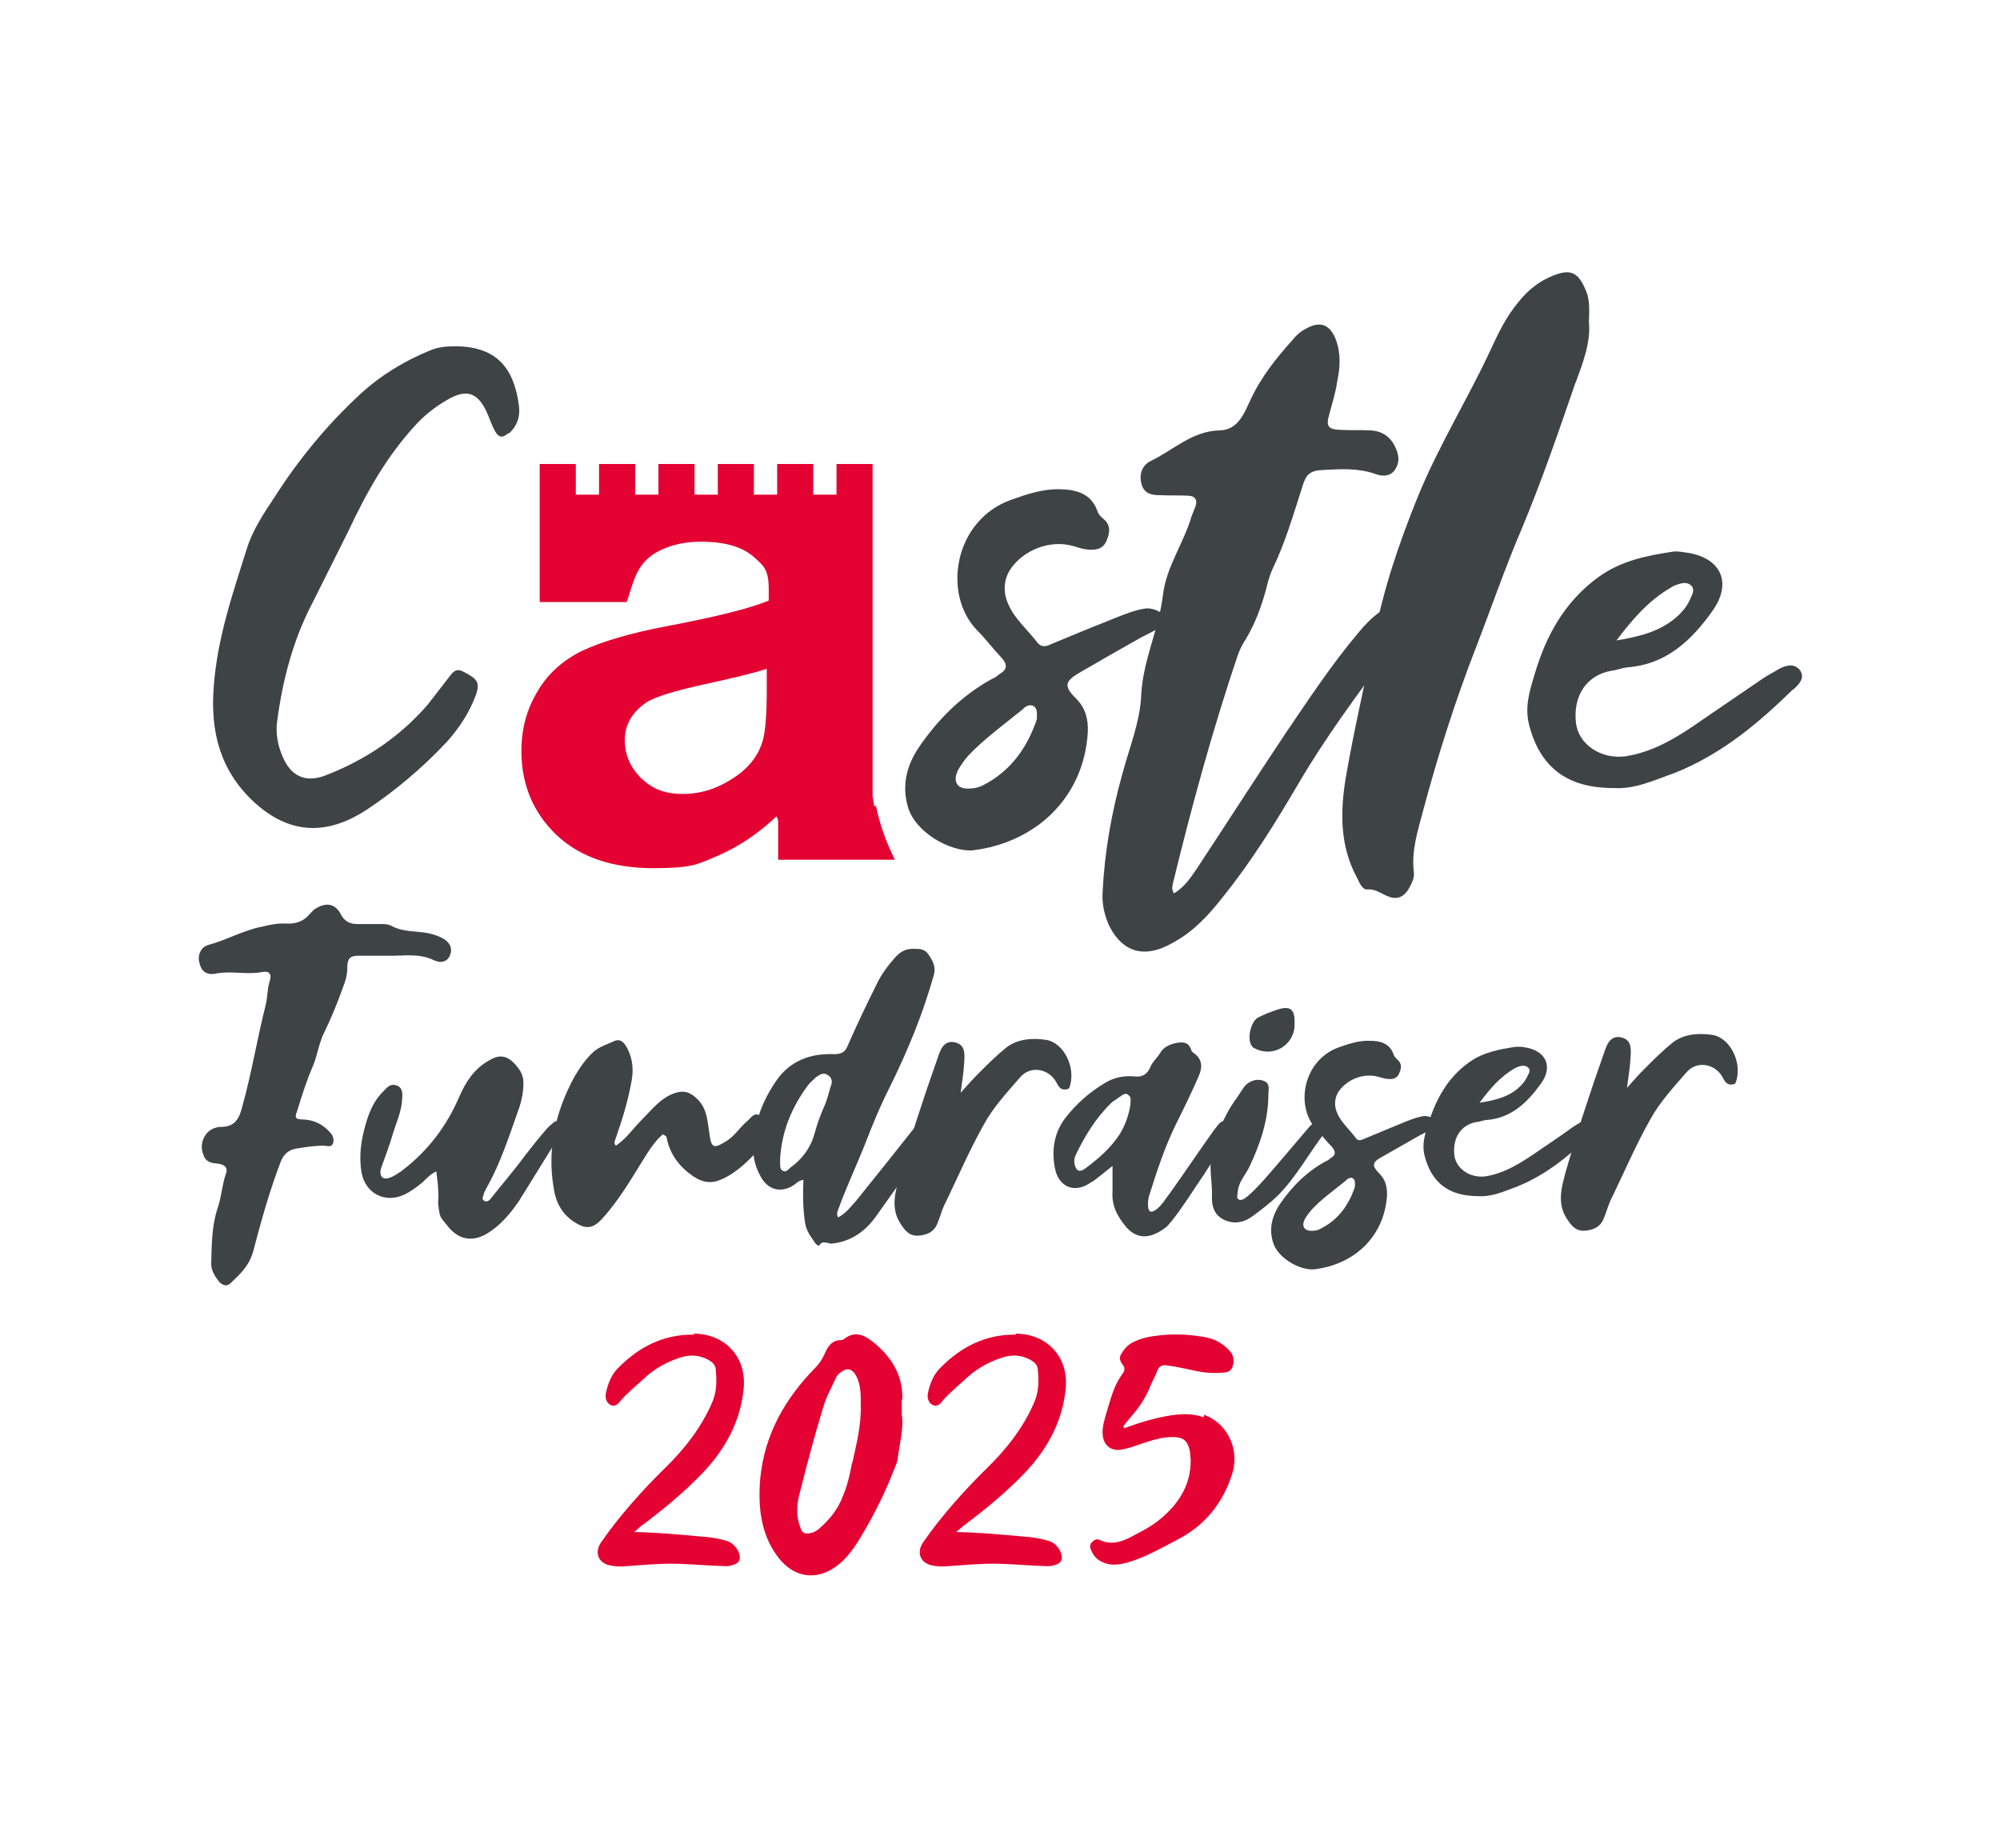 <?xml version="1.0" encoding="UTF-8"?>
<svg id="Layer_1" xmlns="http://www.w3.org/2000/svg" version="1.1" viewBox="0 0 404.3 373.6">
  <!-- Generator: Adobe Illustrator 29.4.0, SVG Export Plug-In . SVG Version: 2.1.0 Build 152)  -->
  <defs>
    <style>
      .st0 {
        fill: #e40232;
      }

      .st1 {
        fill: #3e4443;
      }
    </style>
  </defs>
  <path class="st0" d="M176.7,162.9c-.1-.6-.2-1.3-.3-2v-67.1h-7.3v6.2h-4.7v-6.2h-7.3v6.2h-4.7v-6.2h-7.3v6.2h-4.7v-6.2h-7.3v6.2h-4.7v-6.2h-7.3v6.2h-4.7v-6.2h-7.3v27.9c-.1,0,0,0,0,0h17.6c1.3-3.8,1.8-7.4,5.6-9.8,2.2-1.4,5.5-2.4,9.3-2.4,5.6,0,8.7,1.3,10.8,3.1,2,1.8,3,2.5,3,6.6v2.2c-3.8,1.6-10.7,3.3-20.7,5.2-7.4,1.4-13,3.1-16.9,4.9-3.9,1.9-7,4.6-9.1,8.2-2.2,3.6-3.3,7.6-3.3,12.1,0,6.8,2.4,12.5,7.1,17,4.8,4.5,11.3,6.7,19.6,6.7s9.1-.9,13.2-2.6c4.1-1.8,8-4.4,11.7-7.9,0,.2.2.4.3.8v8s2.5,0,2.5,0h21.1c-1.9-3.8-3.1-7.4-3.8-10.8M155,139.4c0,5.1-.3,8.5-.8,10.3-.8,2.8-2.5,5.1-5.1,7-3.5,2.5-7.1,3.8-11,3.8s-6.3-1.1-8.5-3.2c-2.2-2.2-3.3-4.7-3.3-7.7s1.4-5.5,4.2-7.5c1.8-1.2,5.7-2.4,11.6-3.7,5.9-1.3,10.2-2.3,12.9-3.2v4.2Z"/>
  <g>
    <path class="st0" d="M140.3,269.8c-6.2-.1-11.2,2.5-15.4,6.8-1.3,1.3-2,3.1-2.4,4.9-.2,1,0,2,.9,2.5.9.5,1.6-.2,2.1-.9,1.6-1.8,3.5-3.3,5.2-4.9,2.1-1.8,4.4-3,6.9-3.8,1.9-.6,3.8-.5,5.6.5.9.5,1.5,1.1,1.5,2.1.2,2.2.2,4.3-.7,6.4-2.2,5.2-5.7,9.6-9.7,13.5s-9.1,9.5-12.8,14.9c-1.3,1.9-.7,4,1.6,4.6,1.2.3,2.3.3,3.5.2,3-.2,6-.5,9.1-.5s7.2.4,10.9.5c.4,0,.9,0,1.4-.2,1.6-.4,1.9-1.3,1.2-2.9-.7-1.3-1.6-1.9-3-2.2-1.5-.4-3-.6-4.6-.7-4.4-.4-8.7-.8-13.4-.9l1.4-1.2c4.4-3.3,8.7-6.8,12.6-10.9,4.4-4.7,7.4-10.1,8.1-16.6.8-6.7-3.8-11.4-10.1-11.4Z"/>
    <path class="st0" d="M182.4,283c.2-4.7-2-8.4-5.4-11.3-1.8-1.5-3.9-3-6.4-1-.1.1-.4.2-.6.2-1.9,0-2.7,1.4-3.3,2.8-.5,1-1,1.9-1.8,2.7-6.1,6.2-10.3,13.4-11.2,22.3-.5,5.6,0,11.1,3.3,15.7,3.7,5.2,9.2,5.3,13.6.9,1.9-1.9,3.3-4.4,4.7-6.8,2.2-3.9,4.1-7.9,5.7-12.1.2-.5.5-1.2.5-1.8.4-3,1.2-5.9.8-8.6,0-1.3,0-2.2,0-3.2ZM172.2,295.9c-.4,2.2-.9,4.4-1.8,6.5-1,2.7-2.7,4.8-4.9,6.7-.5.4-1,.7-1.6.8-1.1.3-1.8,0-2.1-1.1-1-2.6-.7-5.1,0-7.5,1.4-5.6,2.9-11.2,4.6-16.8.6-2.1,1.7-4,2.6-6,.2-.5.7-.9,1.1-1.2,1.3-.9,2.3-.5,3,.9,1,1.9.9,4.1.9,6.1.1,3.9-.9,7.7-1.7,11.4Z"/>
    <path class="st0" d="M205.4,269.8c-6.2-.1-11.2,2.5-15.4,6.8-1.3,1.3-2,3.1-2.4,4.9-.2,1,0,2,.9,2.5.9.5,1.6-.2,2.1-.9,1.6-1.8,3.5-3.3,5.2-4.9,2.1-1.8,4.4-3,6.9-3.8,1.9-.6,3.8-.5,5.6.5.9.5,1.5,1.1,1.5,2.1.2,2.2.2,4.3-.7,6.4-2.2,5.2-5.7,9.6-9.7,13.5s-9.1,9.5-12.8,14.9c-1.3,1.9-.7,4,1.6,4.6,1.2.3,2.3.3,3.5.2,3-.2,6-.5,9.1-.5s7.2.4,10.9.5c.4,0,.9,0,1.4-.2,1.6-.4,1.9-1.3,1.2-2.9-.7-1.3-1.6-1.9-3-2.2-1.5-.4-3-.6-4.6-.7-4.4-.4-8.7-.8-13.4-.9l1.4-1.2c4.4-3.3,8.7-6.8,12.6-10.9,4.4-4.7,7.4-10.1,8.1-16.6.8-6.7-3.8-11.4-10.1-11.4Z"/>
    <path class="st0" d="M243.3,286.5c-2.2-.8-4.3-.7-6.5-.4-3.3.5-6.5,1.5-9.5,2.6-.1-.1-.2-.3-.2-.4.4-.5.7-.9,1.1-1.4,1.8-2,3.3-4.1,4.3-6.6.4-1,1-2,1.4-3.1.4-1,.9-1.3,1.9-1.2,1.5.2,3,.5,4.4.8,2.1.5,4.3.9,6.5.7,1.1,0,2.2-.1,2.5-1.4.4-1.1.1-2.3-.7-3.1-1.2-1.3-2.7-2.2-4.4-2.6-3.1-.6-6.2-.8-9.3-.5-2,.2-4,.5-5.9,1.5-1.1.6-1.7,1.4-2.3,2.4-.5.9,0,1.6.5,2.3s0,1.4-.4,1.9c-1.6,2.3-2.2,4.9-3,7.5-.4,1.4-.9,2.9-.8,4.4.1,2.3,1.8,3.6,4,3.1,1.2-.2,2.5-.7,3.7-1.1,2.1-.7,4.2-1.4,6.4-1.4,2.1,0,3,.6,3.5,2.7.1.6.1,1.2.2,1.8.1,5.2-2.5,9.1-6.3,12.2-1.7,1.4-3.7,2.4-5.6,3.4-2,1.1-4.2,1.8-6.5.7-.7-.3-1.1,0-1.6.5-.4.4-.4.9-.2,1.4.4,1,1,1.9,2,2.4,1.6.9,3.2.8,4.9.4,3.9-1,7.2-3,10.7-4.8,5.4-2.8,9-7.2,10.9-13,1.8-5.2-1-10.6-5.6-12.2Z"/>
  </g>
  <path class="st1" d="M102.8,87.5c-1.1,1.1-2,1-2.7-.3-.8-1.4-1.2-2.9-1.9-4.3-1.7-3.4-3.8-4.2-7.2-2.4-2.4,1.3-4.7,3-6.7,5.1-6,6.4-10.2,13.9-13.9,21.8l-7.2,14.4c-4,7.6-6.1,15.8-7.2,24.2-.3,2.4.2,4.9,1.2,7.1,1.6,3.7,4.4,5.1,8.2,3.8,8.2-3.1,15.3-7.8,21.1-14.5,1.4-1.8,2.8-3.6,4.1-5.3.8-1,1.4-2.2,3.1-1.3,2.8,1.4,3.3,2.2,2.6,4.4-1.3,3.7-3.4,6.9-6,9.8-4.9,5.2-10.3,9.8-16.2,13.7-8.1,5.3-15.7,5-22.9-1.7-6.7-6.3-8.7-14.1-8-23.1.7-9.8,3.8-18.8,6.7-28,1.2-3.8,3.4-7.1,5.6-10.4,4.9-7.7,10.7-14.7,17.3-20.8,4.1-3.8,8.9-6.7,14-8.8,1.8-.8,3.6-.9,5.4-.9,8.2.1,11.7,4.4,12.7,12,.3,2.1-.3,4.1-2.1,5.7Z"/>
  <path class="st1" d="M235,126.5c-1.3.9-2.9,1.6-4.4,2.4-4.1,2.3-8.3,4.7-12.4,7.1-3.1,1.8-3.1,2.8-.6,5.3,1.9,1.9,2.4,4.2,2.3,6.7-.8,13.5-10.8,22.4-23.3,23.9-4.6.3-11.7-3.7-13.1-8.9-1.2-4.3-.2-8.2,2.1-11.7,3.9-5.8,8.8-10.7,15-14.1.6-.2,1-.6,1.4-.9,1.8-1,1.6-2.1.4-3.4-1.7-1.8-3.1-3.7-4.8-5.4-7.2-7.3-4.8-22.4,6.9-26.5,3.1-1.1,6.3-2.2,9.9-2.1,3.1.1,6.1.8,7.4,4.3.2.8.9,1.4,1.6,2,1.3,1.4.8,2.9.2,4.3-.8,1.6-2.2,1.7-3.7,1.6-1-.1-1.9-.4-2.9-.7-4.7-1.4-10.3.8-12.9,4.9-1.3,2.2-1.3,4.7-.2,7,1.3,2.9,3.9,5.1,5.9,7.7.8.9,1.7.7,2.7.2,4.3-1.8,8.7-3.6,13-5.3,2-.8,4-1.6,6.1-1.9,1.1-.1,2.2.3,3.2.9,1.3.8,1.4,1.8.1,2.7ZM208.9,142.7c-1-.4-1.7.2-2.3.8-3.7,3-7.7,5.9-10.9,9.3-.8.9-1.4,1.8-2,2.8-1.2,2.4-.2,4,2.3,3.8.9,0,1.8-.2,2.6-.6,5.8-2.9,9.1-7.8,11-13.4,0-1.2.2-2.1-.7-2.7Z"/>
  <path class="st1" d="M283.1,126.4c-.2,2-1.2,3.8-2.3,5.3-6.4,8.7-12.8,17.3-18.2,26.5-4.7,8-9.5,15.8-15.3,23-2.8,3.6-5.9,7-9.9,9.2-6.2,3.7-10.5,1.9-13.1-3.1-1-2.1-1.6-4.6-1.4-7.1.4-8,1.8-16,4-23.8,1.4-5.3,3.6-10.5,3.8-16,.4-7.1,3.6-13.3,4.4-20.2.7-5.7,4.2-10.4,5.8-15.9l.8-2c.4-1.4-.2-2.1-1.7-2.1-1.8-.1-3.7,0-5.4-.1-1.7,0-3.2-.2-3.8-2.1-.6-2,0-3.9,1.8-4.8,4.6-2.2,8.4-6.1,14-6.2,3.8-.1,5-3.7,6.2-6.2,2.2-4.7,5.2-8.4,8.5-12.1.7-.9,1.6-1.7,2.6-2.2,2.9-1.7,5-1,6.2,2.3,1,2.8.8,5.6.2,8.4-.3,2.2-1,4.3-1.6,6.6-.7,2.4-.2,3,2.3,3.1,2,.1,4,0,6,.1,2.4.1,4.2,1.3,5.2,3.7.7,1.6.7,3-.3,4.4-1,1.3-2.6,1.2-3.9.7-3.4-1.2-7-1-10.4-.8-2.9.1-3.6.9-4.4,3.6-1.8,5.6-3.4,11.1-5.9,16.3-.6,1.3-1,2.7-1.3,4-1,3.7-2.2,7-4.1,10.2-.7,1.1-1.3,2.2-1.7,3.4-5.1,15.1-9.3,30.5-13.1,46.1-.1.6-.3,1.1.2,2,2.2-1.3,3.4-3.2,4.7-5.1,6-9.1,11.9-18.3,17.9-27.3,4.7-6.9,9.3-13.9,14.7-20.3,1.3-1.6,2.7-3,4.2-4.1,1-.7,2-1.2,3.2-.4,1,.8,1.3,1.8,1.2,3Z"/>
  <path class="st1" d="M318.5,77.3c-3.4,9.9-6.8,19.8-10.8,29.4-3.4,7.9-6.2,16.1-9.3,24.1-4.2,10.8-7.7,21.8-10.7,33-1.1,4.2-2.4,8.1-1.9,12.4.2,1.2-.4,2.4-1.1,3.6-.6.9-1.3,1.6-2.4,1.7-2.1.2-3.6-1.9-5.9-1.7-1,.1-1.6-1.4-2.1-2.4-3.4-6.3-3.4-13-2.3-19.9,1.6-9.4,3.8-18.8,5.7-28.2,1.9-10.1,5.1-19.5,9-29.1,4.1-10,9.8-19.2,14.4-29,1.7-3.7,3.3-7.1,5.9-10.2,1.9-2.4,4.2-4.2,7-5.3,3.3-1.3,4.9-.8,6.4,2.6,1,2,.9,4.1.8,6.8.4,4.1-1.2,8.2-2.7,12.3Z"/>
  <path class="st1" d="M362.5,139.3c-7.1,7-14.7,13.3-24.1,17-4,1.4-7.9,3.3-12.3,3-9.3,0-14.8-4.2-17-12.8-.9-3.6.1-6.8,1.1-10.1,2.3-7.9,6.1-14.8,13-19.8,4.6-3.3,9.8-4.3,15.1-5.1.9-.1,1.7.1,2.6.2,7,1,9.4,6.1,5.2,11.9-4.2,5.9-9.3,10.7-17.1,11.3-1.1.1-2.2.6-3.3.7-5,.9-7.8,5.1-7.1,10.7.6,4.2,5,7.2,9.9,6.6,5.9-.9,10.8-4,15.5-7.3,4.1-2.8,8.2-5.6,12.3-8.4,1-.7,2.1-1.2,3.2-1.9,1.6-.9,3.2-1.2,4.3.1,1.2,1.6-.1,2.9-1.3,4ZM326.6,129.5c4.7-.8,9.3-1.8,12.9-5.3,1-1,1.8-2.1,2.3-3.4.4-.8.8-1.7.1-2.4-.7-.7-1.6-.6-2.3-.4-.6.2-1.1.3-1.7.7-4.7,2.7-8.1,6.7-11.3,11Z"/>
  <g>
    <path class="st1" d="M90.9,193.3c-.6,1.1-1.7,1.5-3.2.8-3.1-1.5-6.3-.8-9.6-.9-1.9,0-3.7,0-5.6,0-1.8,0-2.3.6-2.3,2.5,0,1.3-.3,2.5-.8,3.7-1.1,3.1-2.3,6.1-3.8,9.2-1.1,2.1-1.4,4.6-2.3,6.8-1.3,3-2.3,6.1-3.2,9.1-.6,1.5-.4,1.8,1.2,1.8,2.2.1,4,1,5.4,2.6.6.6.9,1.4.6,2.3-.4.8-1.2.4-1.9.4-1.9,0-3.7.3-5.6.6-1.5.3-2.4,1.1-3,2.5-2.3,6-4,12.1-5.6,18.2-.8,3-2.7,4.7-4.6,6.5-.8.8-1.7.4-2.4-.4-.8-1.1-1.6-2.3-1.5-3.7.1-3.7.1-7.5,1.3-11.1.8-2.3.9-4.8,1.7-7,.5-1.5-.8-1.9-1.9-2-1.2-.1-2.3-.4-2.7-1.8-.5-1.3-.4-2.7.4-3.9.7-1.1,2-1.7,3.2-1.7,2.9,0,3.7-1.8,4.3-4.2,1.9-6.8,3-13.7,4.7-20.4.4-1.5.3-3.2.8-4.8.5-1.4,0-2.2-1.5-1.9-3.1.6-6.2-.3-9.3.3-1.9.4-3-.4-3.4-2.2-.4-1.5.3-3.2,1.9-3.6,3.7-1,7.1-3,10.9-3.7,1.6-.4,3.2-.7,4.8-.6,1.8.1,3.4-.4,4.6-1.8.4-.4.7-.8,1.1-1.1,2.3-1.5,4.2-1.2,5.4,1.2.8,1.4,1.9,1.8,3.3,1.8s3,0,4.6,0c.7,0,1.5,0,2.1.3,2.1,1.2,4.4,1.1,6.7,1.4,1.4.2,2.8.6,4,1.3,1.3.8,1.8,2,1.3,3.2Z"/>
    <path class="st1" d="M113.5,228.2c-.2.9-.6,1.7-1.1,2.5-2.5,4-5,8.1-7.5,12.1-1.8,2.6-3.8,5-6.5,6.6-2.9,1.7-5.6,1.2-7.7-1.3-.4-.5-.9-1.1-1.3-1.6-.6-.8-.6-1.5-.8-2.9-.1-.8.1-1.6,0-2.4,0-1.4-.2-2.8-.4-4.4-1.3.6-2,1.5-2.9,2.3-1.1.9-2.3,1.8-3.6,2.4-3.8,1.8-7.8-.2-8.6-4.4-.6-3.4-.1-6.8.9-10.1.7-2.4,1.7-4.7,3.6-6.5.7-.7,1.3-1.5,2.5-1.1,1.3.4,1.3,1.6,1.2,2.7-.1,2.7-1.3,5-2,7.5-.6,2-1.3,3.9-2,5.8-.2.5-.4,1-.4,1.5,0,1.1.6,1.6,1.8,1.2.7-.2,1.3-.6,1.9-1,.4-.2.7-.5,1.1-.8q7.3-5.7,11.1-14.5c1.3-3,3-5.7,6-7.4,1.8-1.1,3.3-1.2,4.9.3,1.2,1.2,2.2,2.5,2.1,4.4,0,1.6-.3,3.2-.8,4.7-2,5.6-3.8,11.4-6.8,16.6-.1.4-.4.6-.4,1-.1.4-.5.9,0,1.3.6.4,1.1,0,1.4-.4,2.3-2.9,4.8-5.8,7-8.8,1.4-1.8,2.9-3.7,4.4-5.4.4-.4.8-.8,1.2-1.1.4-.4.9-.5,1.4-.2.6.4.6.8.5,1.4Z"/>
    <path class="st1" d="M155,228.8c-.1,1.2-.6,2.3-1.3,3.2-2.2,2.5-4.6,4.9-7.6,6.3-2.1,1-3.9.9-6.1-.6-2.7-1.9-4.5-4.3-5.2-7.5,0-.4-.2-.6-.8-.9-1.3,1.1-2.3,2.5-3.2,3.9-2.9,4.6-5.5,9.3-9.2,13.3-1.8,1.9-3.2,2-5.4.6-2.7-1.7-3.9-4.2-4.3-7.1-1.3-7.9.4-15.3,4.2-22.3,1.1-1.9,2.3-3.6,3.9-5.1,1.3-1.1,2.8-1.5,4.3-2.2,1.3-.5,2,.6,2.5,1.5,1.2,2.3,1.3,4.7.8,7-.7,3.9-1.9,7.7-3.2,11.4-.1.4-.4.8.1,1.3,2.1-1.4,3.5-3.5,5.2-5.2,2-2,3.8-4.4,6.6-5.4,2-.7,3.3-.2,4.8,1.3,1.9,2,1.9,4.4,2.3,6.8.4,3,.8,3.2,3.4,1.6,1.8-1.1,2.7-2.8,4.3-4.1.7-.6,1.3-1.8,2.5-1.1,1.2.6,1.4,1.8,1.3,3Z"/>
    <path class="st1" d="M188.9,228.4c-.5,1.1-1.1,2.3-1.8,3.3-3.3,4.8-6.7,9.5-10.1,14.3-2.2,3-5,5-8.9,5.4-.8,0-1.8-.8-2.5.4-.1.1-.6-.2-.8-.5-.8-1.2-1.7-2.3-2-3.8-.5-2.9-.5-5.8-.4-9-1.1.2-1.5.8-2,1.1-2.5,1.6-5.1,1-6.6-1.7-1-1.8-1.6-3.7-1.5-5.8.1-5.1,1.8-9.5,4.6-13.6,2.8-4.1,7-5.6,11.7-5.4,1.6,0,2.3-.5,2.8-1.8,1.8-4.1,3.7-8.1,5.7-12.1.9-2,2.3-3.9,3.8-5.6,1-1.1,2-1.8,3.7-1.8,1.4,0,2.4,0,3.2,1.3.8,1.2,1.4,2.4,1,3.9-2.2,7.9-5.3,15.4-8.9,22.7-1.9,3.7-3.5,7.6-5,11.5-1.7,4.3-3.7,8.5-5.3,12.9-.2.6-.6,1.1-.2,2,1.6-.8,2.6-2.2,3.7-3.4,3.7-4.6,7.4-9.2,11.1-13.9.7-.9,1.5-1.8,2.4-2.5.6-.4,1.3-.7,2-.3.8.6.7,1.5.4,2.2ZM167.3,217.3c-.9-.6-1.7,0-2.4.5-.5.5-1.1,1-1.5,1.5-3.3,4.4-5.4,9.4-5.7,15,0,.3,0,.6,0,.8,0,.6,0,1.2.4,1.5.7.5,1.2-.1,1.6-.5,2.5-1.8,4.2-4.1,5-7.1.5-1.8,1.1-3.5,1.9-5.3.6-1.3.9-2.7,1.3-4,.4-.9.4-1.8-.6-2.4Z"/>
  </g>
  <g>
    <path class="st1" d="M220.7,238.9c-3.3,2.5-6.8,1.2-7.5-3-.6-3.5-.1-6.8,2-9.7,2.3-3,5-5.4,8.2-7.3,1.8-1.1,3.9-1.5,5.9-1.3,1.7.2,2.6-.5,3.2-1.8.4-1.1,1.4-1.9,2-2.9.7-1.2,1.8-1.7,3-2,1.5-.3,2.7-.4,3.3,1.3,0,.3.4.6.7.8,1.7,1.3,1.5,3,.8,4.6-1.4,3.2-3,6.5-4.6,9.7-2.2,4.5-3.8,9.3-5.3,14.1-.3.8-.4,1.7-.3,2.6.1,1,.6,1.2,1.5.6,1.3-.9,2-2.3,2.9-3.4,3-4.2,5.8-8.4,8.8-12.6l.3-.4c.7-.8,1.3-2.1,2.5-1.3,1.1.8.4,2-.1,2.9-1.5,2.6-3,5.2-4.6,7.6-2.2,3.2-4.2,6.5-6.6,9.5-.4.4-.6.8-1.1,1.2-2.5,1.9-5.4,2.9-8,0-1.9-2.3-3-4.4-2.8-7.3,0-1.5,0-3,0-5.1-1.7,1.3-2.8,2.3-4.1,3.2ZM228.1,221.3c-.8-.5-1.3.2-2,.6-.5.4-1.1.7-1.5,1.1-3.1,3-5.4,6.8-7.2,10.6-.2.5-.3,1.1-.2,1.6.3,1.5,1,1.9,2.2,1,2.7-2,5.2-4.2,7-7,1.1-1.8,1.8-3.9,2.1-5.8,0-.8.3-1.7-.5-2.1Z"/>
    <path class="st1" d="M268.4,227.7c-.2.5-.4,1.1-.7,1.4-3.2,4.2-5.7,8.9-9.5,12.7-1.6,1.5-3.4,2.9-5.2,4.2-1.9,1.3-3.9,1.5-5.9.4-1.7-1-2.2-2.7-2.1-4.6.1-2.9-.7-5.8,0-8.8,1-3.8,2.4-7.3,4.6-10.5.6-.7,1-1.5,1.5-2.2.3-.4.6-.9,1-1.2,1.1-.8,2.3-1.1,3.6-.5,1.1.6.7,1.7.7,2.7,0,5.2-1.7,10.1-3.9,14.7-.8,1.6-2.2,3-2.3,5.1,0,.4-.3.9.1,1.3.5.4,1.1,0,1.4-.2,1.5-1.1,2.7-2.5,3.9-3.8,3-3.4,5.9-6.9,8.9-10.4.5-.6,1.1-1.1,1.8-1.6.5-.4,1.1-.8,1.7-.3.6.4.4,1.1.3,1.8ZM253.1,211.5c-1.1-1.3-.3-5.2,1.4-5.9,1.2-.6,2.5-1.1,3.7-1.5,2.5-.8,3.5-.2,3.5,2.4v.6c0,4.2-4.4,6.8-8.1,4.8-.1,0-.3-.1-.4-.3Z"/>
    <path class="st1" d="M290,227.9c-.8.6-1.8,1-2.8,1.5-2.6,1.5-5.3,3-7.9,4.5-2,1.1-2,1.8-.4,3.4,1.2,1.2,1.5,2.7,1.5,4.2-.5,8.6-6.8,14.2-14.8,15.1-2.9.2-7.4-2.3-8.3-5.6-.8-2.7-.1-5.2,1.3-7.4,2.5-3.7,5.6-6.8,9.5-8.9.4-.1.6-.4.9-.6,1.1-.6,1-1.3.3-2.2-1.1-1.1-2-2.3-3-3.4-4.6-4.6-3-14.2,4.4-16.8,2-.7,4-1.4,6.3-1.3,2,0,3.9.5,4.7,2.7.1.5.6.9,1,1.3.8.9.5,1.8.1,2.7-.5,1-1.4,1.1-2.3,1-.6,0-1.2-.3-1.8-.4-3-.9-6.5.5-8.2,3.1-.8,1.4-.8,3-.1,4.4.8,1.8,2.5,3.2,3.7,4.9.5.6,1.1.4,1.7.1,2.7-1.1,5.5-2.3,8.2-3.4,1.3-.5,2.5-1,3.9-1.2.7,0,1.4.2,2,.6.8.5.9,1.1,0,1.7ZM273.5,238.2c-.6-.3-1.1.1-1.5.5-2.3,1.9-4.9,3.7-6.9,5.9-.5.6-.9,1.1-1.3,1.8-.8,1.5-.1,2.5,1.5,2.4.6,0,1.1-.1,1.6-.4,3.7-1.8,5.8-4.9,7-8.5,0-.8.1-1.3-.4-1.7Z"/>
    <path class="st1" d="M321.9,229.1c-4.5,4.4-9.3,8.4-15.3,10.8-2.5.9-5,2.1-7.8,1.9-5.9,0-9.4-2.7-10.8-8.1-.6-2.3,0-4.3.7-6.4,1.5-5,3.9-9.4,8.2-12.5,2.9-2.1,6.2-2.7,9.6-3.2.6,0,1.1,0,1.6.1,4.4.6,6,3.9,3.3,7.5-2.7,3.7-5.9,6.8-10.8,7.2-.7,0-1.4.4-2.1.4-3.2.6-4.9,3.2-4.5,6.8.4,2.7,3.2,4.6,6.3,4.2,3.7-.6,6.8-2.5,9.9-4.6,2.6-1.8,5.2-3.5,7.8-5.4.6-.4,1.3-.8,2-1.2,1-.6,2-.8,2.7,0,.8,1,0,1.8-.8,2.5ZM299.2,222.9c3-.5,5.9-1.1,8.2-3.4.6-.6,1.1-1.3,1.5-2.2.3-.5.5-1.1,0-1.5-.4-.4-1-.4-1.5-.3-.4.1-.7.2-1.1.4-3,1.7-5.1,4.2-7.2,7Z"/>
  </g>
  <path class="st1" d="M216,220.1c-1.2.4-1.8,0-2.4-1.2-1.5-2.9-5.3-3.6-7.4-1.1-2.6,3-5.4,6-7.3,9.5-3,5.3-5.4,11-8.1,16.5-.5,1.1-.8,2.4-1.3,3.5-.7,1.8-2.2,2.4-4,2.5-1.8,0-2.6-1.1-3.5-2.5-2-3.1-1-6.4-.2-9.4,2.3-8,4.9-16,7.7-23.9.5-1.4,1.1-3.8,3.5-3.3,2.3.5,2,2.6,1.9,4.3-.1,1.8-.4,3.5-.7,5.9,1.4-1.6,2.5-2.8,3.7-4,1.8-1.8,3.6-3.6,5.6-5.2,2.3-1.7,5.1-1.9,7.9-1.5,3.6.5,6.2,5.6,4.8,9.6"/>
  <path class="st1" d="M350.7,219.1c-1.2.4-1.8,0-2.4-1.2-1.5-2.9-5.3-3.6-7.4-1.1-2.6,3-5.4,6-7.3,9.5-3,5.3-5.4,11-8.1,16.5-.5,1.1-.8,2.4-1.3,3.5-.7,1.8-2.2,2.4-4,2.5-1.8,0-2.6-1.1-3.5-2.5-2-3.1-1-6.4-.2-9.4,2.3-8,4.9-16,7.7-23.9.5-1.4,1.1-3.8,3.5-3.3,2.3.5,2,2.6,1.9,4.3-.1,1.8-.4,3.5-.7,5.9,1.4-1.6,2.5-2.8,3.7-4,1.8-1.8,3.6-3.6,5.6-5.2,2.3-1.7,5.1-1.9,7.9-1.5,3.6.5,6.2,5.6,4.8,9.6"/>
</svg>